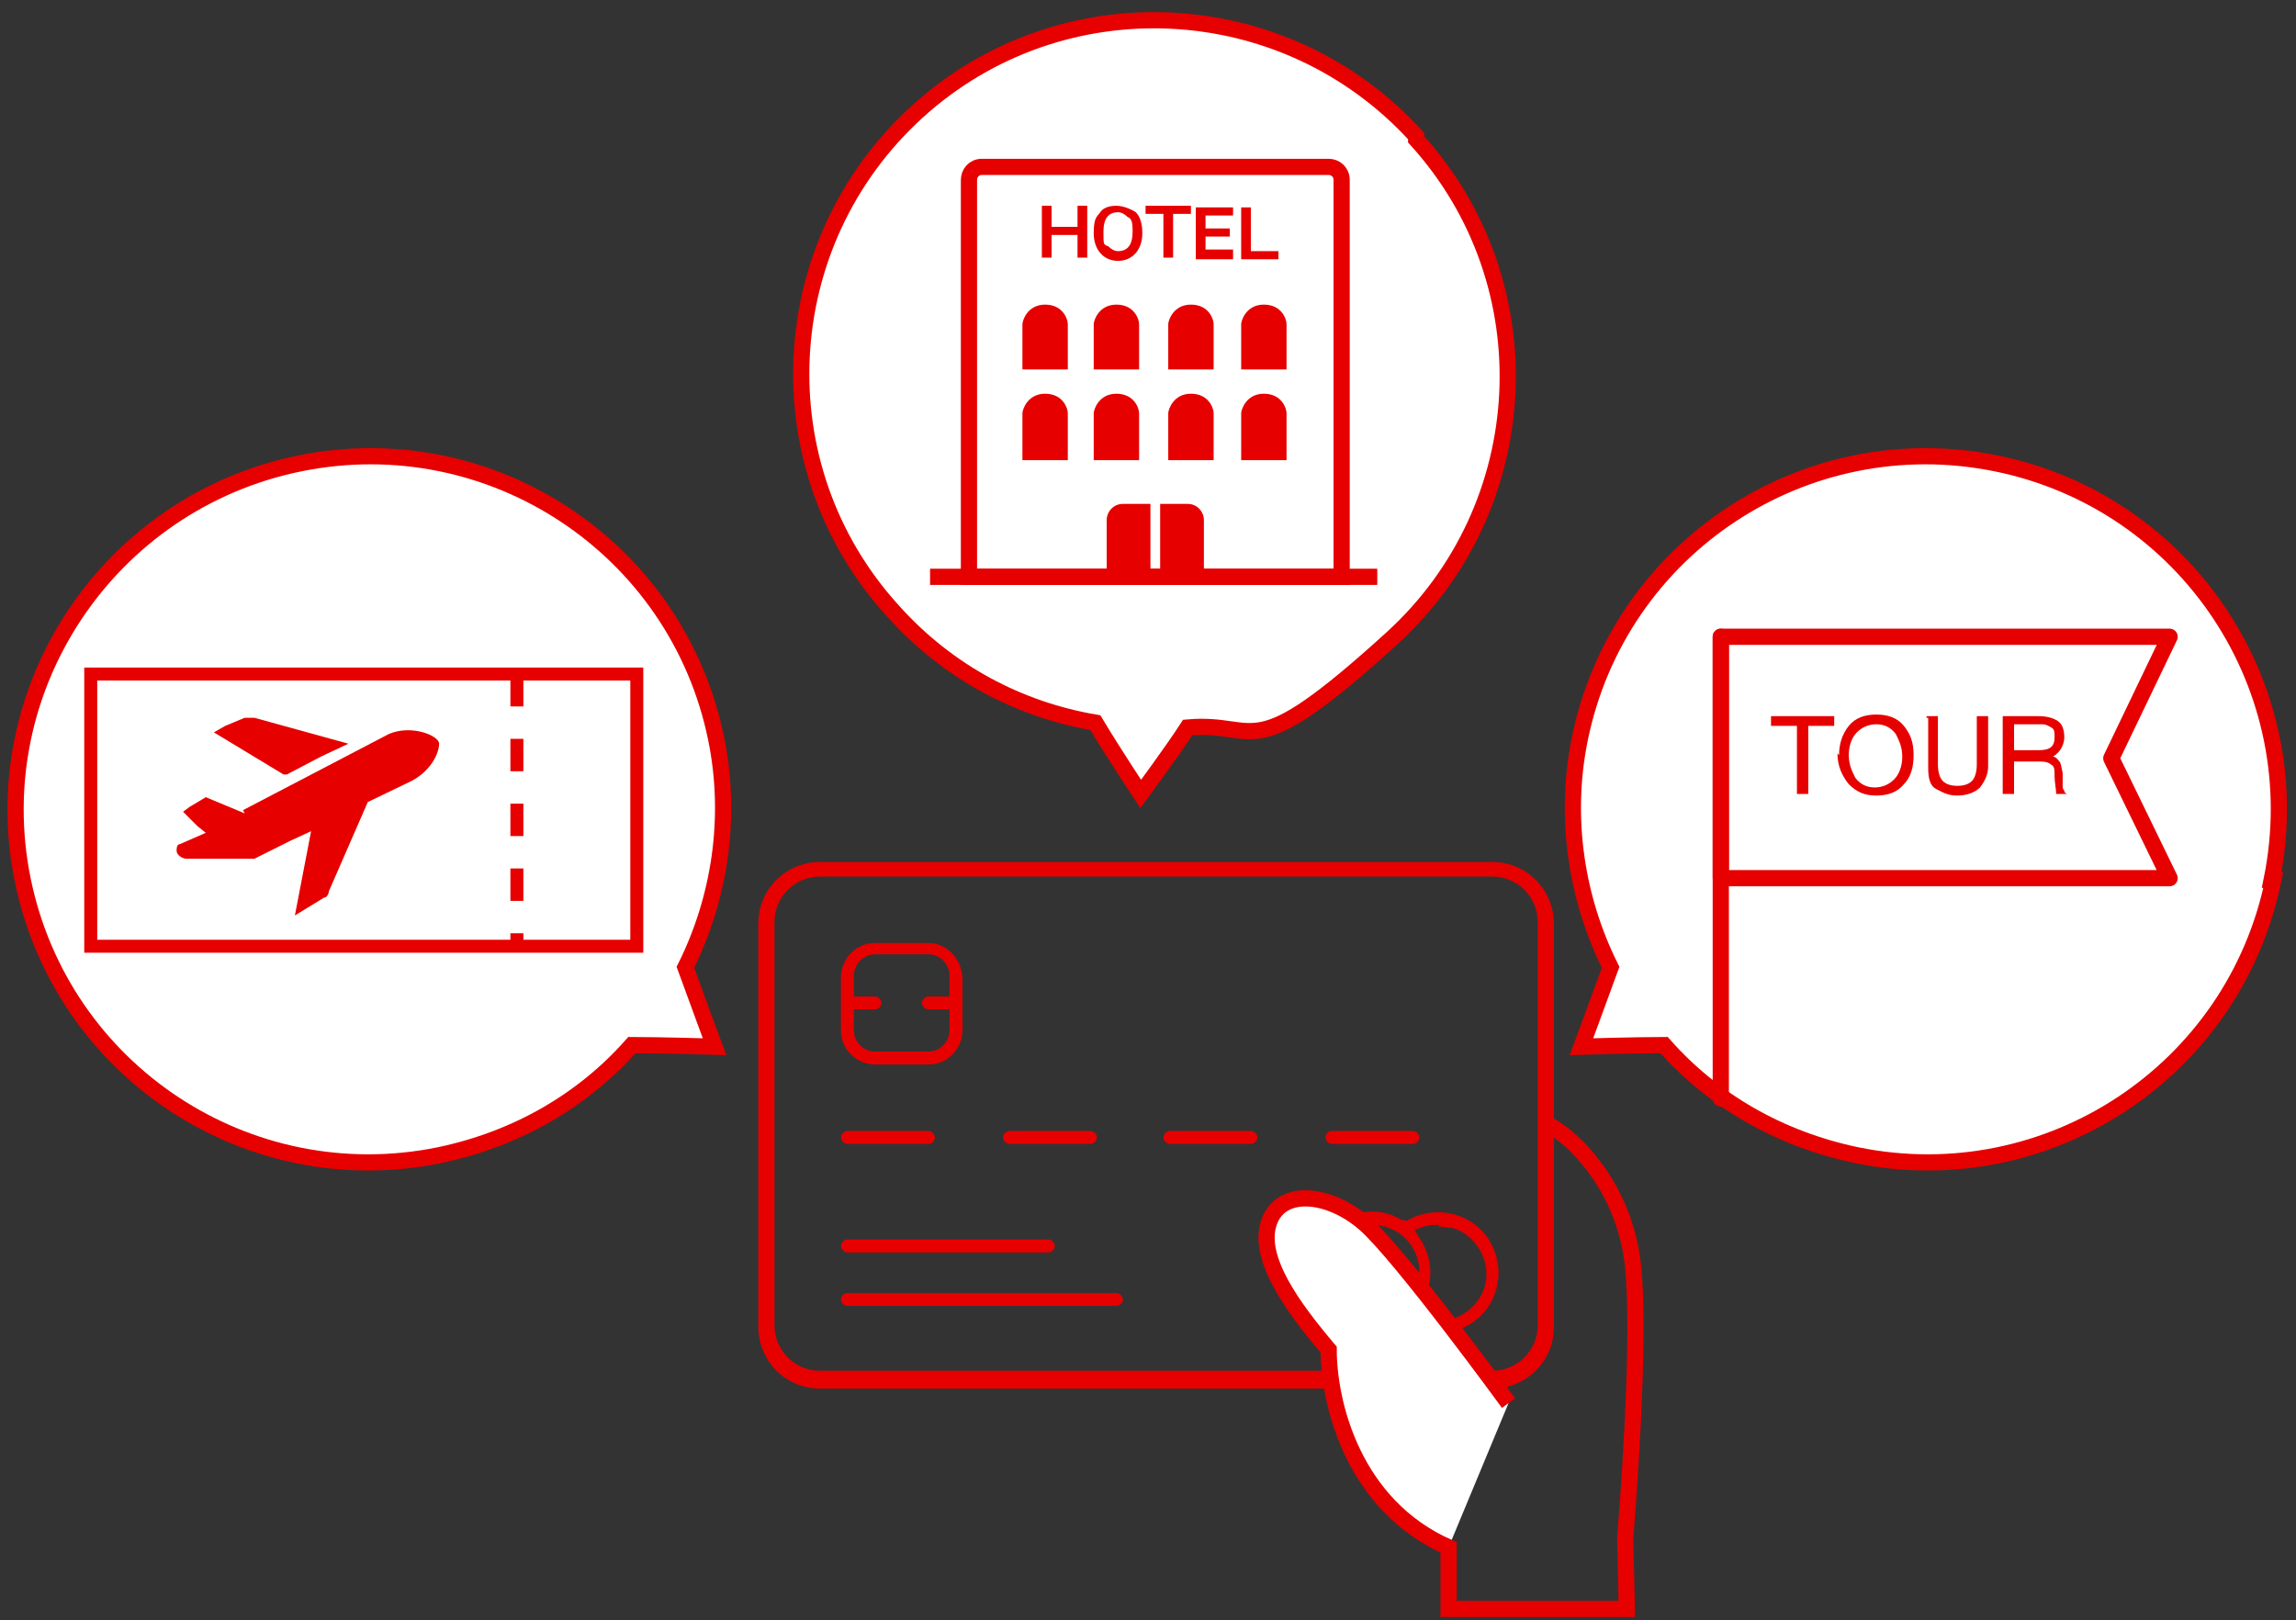<?xml version="1.0" encoding="UTF-8"?>
<svg id="_レイヤー_1" xmlns="http://www.w3.org/2000/svg" version="1.1" viewBox="0 0 141.7 100">
  <rect x="0" y="0" width="141.7" height="100" fill="#333333" stroke="none"/>
  <!-- Generator: Adobe Illustrator 29.1.0, SVG Export Plug-In . SVG Version: 2.1.0 Build 142)  -->
  <defs>
    <style>
      .st0, .st1, .st2, .st3, .st4, .st5, .st6 {
        stroke: #e60000;
      }

      .st0, .st1, .st2, .st4, .st5, .st6 {
        stroke-miterlimit: 10;
      }

      .st0, .st1, .st3, .st4 {
        fill: none;
      }

      .st1 {
        stroke-dasharray: 2 2;
      }

      .st1, .st4 {
        stroke-width: .8px;
      }

      .st7, .st2 {
        fill: #fff;
      }

      .st3 {
        stroke-linecap: round;
        stroke-linejoin: round;
      }

      .st8, .st6 {
        fill: #e60000;
      }

      .st5 {
        fill: #a1edff;
        stroke-width: 1.7px;
      }

      .st6 {
        stroke-width: .2px;
      }
    </style>
  </defs>
  <g id="_グループ_16360" data-name="グループ_16360">
    <g id="_グループ_16414" data-name="グループ_16414">
      <path id="_パス_8972" data-name="パス_8972" class="st6" d="M50.6,85.6c-2.1,0-3.7-1.7-3.7-3.7v-24.9c0-2.1,1.7-3.7,3.7-3.7h41.5c2.1,0,3.7,1.7,3.7,3.7v24.9c0,2.1-1.7,3.7-3.7,3.7h-41.5ZM50.6,54c-1.6,0-2.9,1.3-2.9,2.9v24.9c0,1.6,1.3,2.9,2.9,2.9h41.5c1.6,0,2.9-1.3,2.9-2.9v-24.9c0-1.6-1.3-2.9-2.9-2.9h-41.5Z"/>
      <path id="_パス_8973" data-name="パス_8973" class="st8" d="M54,65.7c-1.1,0-2.1-.9-2.1-2.1v-3.3c0-1.1.9-2.1,2.1-2.1h3.3c1.1,0,2,.9,2.1,2.1v3.3c0,1.1-.9,2.1-2.1,2.1h-3.3ZM52.7,63.6c0,.7.6,1.3,1.3,1.3h3.3c.7,0,1.3-.6,1.3-1.3v-1.3h-1.3c-.2,0-.4-.2-.4-.4s.2-.4.4-.4h1.3v-1.3c0-.7-.6-1.3-1.3-1.3h-3.3c-.7,0-1.3.6-1.3,1.3v1.3h1.3c.2,0,.4.2.4.4,0,.2-.2.4-.4.4,0,0,0,0,0,0h-1.3v1.3Z"/>
      <path id="_パス_8974" data-name="パス_8974" class="st8" d="M52.3,77.3c-.2,0-.4-.2-.4-.4s.2-.4.4-.4h12.4c.2,0,.4.2.4.4s-.2.4-.4.4h-12.4Z"/>
      <path id="_パス_8975" data-name="パス_8975" class="st8" d="M52.3,80.6c-.2,0-.4-.2-.4-.4,0-.2.2-.4.4-.4h16.6c.2,0,.4.2.4.4,0,.2-.2.4-.4.4h-16.6Z"/>
      <path id="_パス_8976" data-name="パス_8976" class="st8" d="M88.8,82.3c-.7,0-1.3-.2-1.9-.5h-.2c0-.1-.2,0-.2,0-1.8,1-4.1.4-5.1-1.4-1-1.8-.4-4.1,1.4-5.1,1.2-.7,2.6-.7,3.7,0h.2c0,.1.2,0,.2,0,1.8-1,4.1-.4,5.1,1.4,1,1.8.4,4.1-1.4,5.1-.6.3-1.2.5-1.9.5h0ZM88.8,75.6c-.3,0-.6,0-.9.1l-.6.2.3.5c.9,1.3.9,3,0,4.3l-.3.5.6.2c1.5.5,3.2-.4,3.7-1.9s-.4-3.2-1.9-3.7c-.3,0-.6-.1-.9-.1h0ZM84.7,75.6c-1.6,0-2.9,1.3-2.9,2.9s1.3,2.9,2.9,2.9c1.6,0,2.9-1.3,2.9-2.9,0-1.6-1.3-2.9-2.9-2.9h0,0Z"/>
      <path id="_パス_8977" data-name="パス_8977" class="st8" d="M52.3,70.6c-.2,0-.4-.2-.4-.4,0-.2.2-.4.4-.4h5c.2,0,.4.2.4.4,0,.2-.2.4-.4.4h-5Z"/>
      <path id="_パス_8978" data-name="パス_8978" class="st8" d="M62.3,70.6c-.2,0-.4-.2-.4-.4,0-.2.2-.4.4-.4h5c.2,0,.4.2.4.4,0,.2-.2.4-.4.4h-5Z"/>
      <path id="_パス_8979" data-name="パス_8979" class="st8" d="M72.2,70.6c-.2,0-.4-.2-.4-.4,0-.2.2-.4.4-.4h5c.2,0,.4.2.4.4,0,.2-.2.4-.4.4h-5Z"/>
      <path id="_パス_8980" data-name="パス_8980" class="st8" d="M82.2,70.6c-.2,0-.4-.2-.4-.4,0-.2.2-.4.4-.4h5c.2,0,.4.2.4.4,0,.2-.2.4-.4.4h-5Z"/>
    </g>
    <path id="_パス_7038" data-name="パス_7038" class="st7" d="M93.1,86.6s-6.7-9.2-8.9-11.1-5.2-2.2-5.9,0,1.5,5.2,3.7,7.8c0,3.3,1.5,9.6,7.4,12.2"/>
    <path id="_パス_7039" data-name="パス_7039" class="st0" d="M93.1,86.6s-6.7-9.2-8.9-11.1-5.2-2.2-5.9,0,1.5,5.2,3.7,7.8c0,3.3,1.5,9.6,7.4,12.2v3.8h11s-.1-4.3-.1-4.4c0,0,1.1-12.9.4-17.4s-3.7-7.4-5.2-8.1"/>
  </g>
  <path class="st2" d="M87.4,8.6c8.1,8.9,7.4,22.7-1.5,30.8s-8.1,5.1-12.6,5.5c-.9,1.4-2.9,4.1-2.9,4.1,0,0-1.6-2.4-2.8-4.4-4.7-.8-9.1-3.1-12.5-6.9-8.1-8.9-7.4-22.7,1.5-30.8,8.9-8.1,22.7-7.4,30.8,1.5Z"/>
  <path class="st2" d="M140.3,54.3c-2.4,11.8-13.9,19.4-25.7,17-4.8-1-8.9-3.4-11.9-6.8-1.7,0-5.1.1-5.1.1,0,0,1-2.7,1.8-4.9-2.1-4.2-2.9-9.2-1.9-14.1,2.4-11.8,13.9-19.4,25.7-17,11.8,2.4,19.4,13.9,17,25.7Z"/>
  <path class="st2" d="M1.4,54.3c2.4,11.8,13.9,19.4,25.7,17,4.8-1,8.9-3.4,11.9-6.8,1.7,0,5.1.1,5.1.1,0,0-1-2.7-1.8-4.9,2.1-4.2,2.9-9.2,1.9-14.1-2.4-11.8-13.9-19.4-25.7-17C6.7,31-1,42.5,1.4,54.3Z"/>
  <g>
    <path class="st2" d="M82.7,35.6h-22.9V11.1c0-.4.3-.8.8-.8h21.4c.4,0,.8.3.8.8v24.5Z"/>
    <g>
      <path class="st8" d="M71,36h-2.7v-3.9c0-.5.4-1,1-1h1.7v4.9Z"/>
      <path class="st8" d="M71.6,36h2.7v-3.9c0-.5-.4-1-1-1h-1.7v4.9Z"/>
    </g>
    <path class="st2" d="M57.4,35.6h27.6"/>
    <g>
      <path class="st8" d="M65.9,22.8h-2.8v-2.8c0-.2.3-1.2,1.4-1.2s1.4.9,1.4,1.2v2.8Z"/>
      <path class="st8" d="M70.3,22.8h-2.8v-2.8c0-.2.3-1.2,1.4-1.2s1.4.9,1.4,1.2v2.8Z"/>
      <path class="st8" d="M74.9,22.8h-2.8v-2.8c0-.2.3-1.2,1.4-1.2s1.4.9,1.4,1.2v2.8Z"/>
      <path class="st8" d="M79.4,22.8h-2.8v-2.8c0-.2.3-1.2,1.4-1.2s1.4.9,1.4,1.2v2.8Z"/>
    </g>
    <g>
      <path class="st8" d="M65.9,28.4h-2.8v-2.9c0-.2.3-1.2,1.4-1.2s1.4.9,1.4,1.2v2.9Z"/>
      <path class="st8" d="M70.3,28.4h-2.8v-2.9c0-.2.3-1.2,1.4-1.2s1.4.9,1.4,1.2v2.9Z"/>
      <path class="st8" d="M74.9,28.4h-2.8v-2.9c0-.2.3-1.2,1.4-1.2s1.4.9,1.4,1.2v2.9Z"/>
      <path class="st8" d="M79.4,28.4h-2.8v-2.9c0-.2.3-1.2,1.4-1.2s1.4.9,1.4,1.2v2.9Z"/>
    </g>
    <path class="st5" d="M71.3,35.6"/>
    <path class="st5" d="M71.3,25.4"/>
    <g>
      <path class="st8" d="M67.1,12.7v3.2h-.6v-1.4h-1.6v1.4h-.6v-3.2h.6v1.3h1.6v-1.3h.6Z"/>
      <path class="st8" d="M70.1,13.1c.3.3.4.8.4,1.3,0,1-.6,1.7-1.5,1.7s-1.5-.7-1.5-1.7.2-1,.4-1.3.6-.4,1-.4.9.2,1.2.4ZM69.9,14.3c0-.4,0-.8-.3-.9-.2-.2-.4-.3-.6-.3-.6,0-.9.4-.9,1.2s0,.8.3.9c.2.2.4.3.6.3.6,0,.9-.4.9-1.2Z"/>
      <path class="st8" d="M72.4,15.4v.5h-.6v-2.7h-1.1v-.5h2.8v.5h-1.1s0,2.2,0,2.2Z"/>
      <path class="st8" d="M76.1,16h-2.3v-3.2h2.3v.5h-1.7v.8h1.5v.5h-1.5v.8h1.7v.5Z"/>
      <path class="st8" d="M78.9,16h-2.3v-3.2h.6v2.7h1.7v.5Z"/>
    </g>
  </g>
  <g>
    <line class="st3" x1="106.2" y1="67.8" x2="106.2" y2="39.3"/>
    <polygon class="st3" points="133.9 54.2 106.2 54.2 106.2 39.3 133.9 39.3 130.3 46.8 133.9 54.2"/>
    <g>
      <path class="st8" d="M109.3,44.2h3.9v.6h-1.6v4.2h-.7v-4.2h-1.6s0-.6,0-.6Z"/>
      <path class="st8" d="M113.5,46.6c0-.7.2-1.3.6-1.8.4-.5,1-.7,1.7-.7s1.3.2,1.7.7c.4.5.6,1,.6,1.8s-.2,1.4-.6,1.8c-.4.5-1,.7-1.7.7s-1.2-.2-1.7-.7c-.4-.5-.7-1.1-.7-1.9ZM114.1,46.6c0,.6.2,1,.4,1.4.3.4.7.6,1.2.6s.9-.2,1.2-.5c.3-.3.5-.8.5-1.4s-.2-1-.4-1.4c-.3-.4-.7-.6-1.2-.6s-.9.2-1.2.5-.5.8-.5,1.4Z"/>
      <path class="st8" d="M118.9,44.2h.7v3c0,.4.1.8.3,1,.2.2.5.3.9.3s.7-.1.9-.3c.2-.2.3-.6.3-1v-3h.7v3.1c0,.5-.2.9-.5,1.3-.3.3-.8.5-1.4.5s-.9-.2-1.3-.4-.5-.7-.5-1.3v-3.1h-.1Z"/>
      <path class="st8" d="M127.7,49h-.8c0-.3-.1-.7-.1-1.1s0-.6-.2-.7c-.1-.1-.3-.2-.7-.2h-1.6v2h-.7v-4.8h2.2c.5,0,.9.1,1.2.3.3.2.4.6.4,1s-.2.9-.7,1.2c.2,0,.3.2.4.3s.1.3.2.7v.8c0,.1,0,.2.1.3,0,.1.1.2.2.2h0s0,0,0,0ZM126.8,45.5c0-.3,0-.5-.2-.6-.2-.1-.3-.2-.6-.2h-1.7v1.6h1.5c.7,0,1-.2,1-.8Z"/>
    </g>
  </g>
  <g>
    <rect class="st4" x="5.6" y="41.6" width="33.7" height="16.8"/>
    <line class="st1" x1="31.9" y1="41.6" x2="31.9" y2="58.4"/>
    <g>
      <path id="_パス_5724-2" class="st8" d="M15.1,50.2l-2.4-1-1,.6-.4.3h0l.9.9.5.4-1.6.7c-.2,0-.2.3-.2.4,0,.3.4.5.6.5h4.2l2.2-1.1,1.3-.6-1,5.2,1.8-1.1c.2,0,.3-.3.3-.4l2.4-5.5,2.7-1.3c1.3-.7,1.7-1.8,1.7-2.3s-1.7-1.2-3.1-.6c0,0-9,4.7-9,4.7Z"/>
      <path id="_パス_5725-2" class="st8" d="M17.7,47.8l2.1-1.1,1.7-.8h0l-5.8-1.6h-.6l-1.2.5-.7.4h0l4.3,2.6h0Z"/>
    </g>
  </g>
</svg>